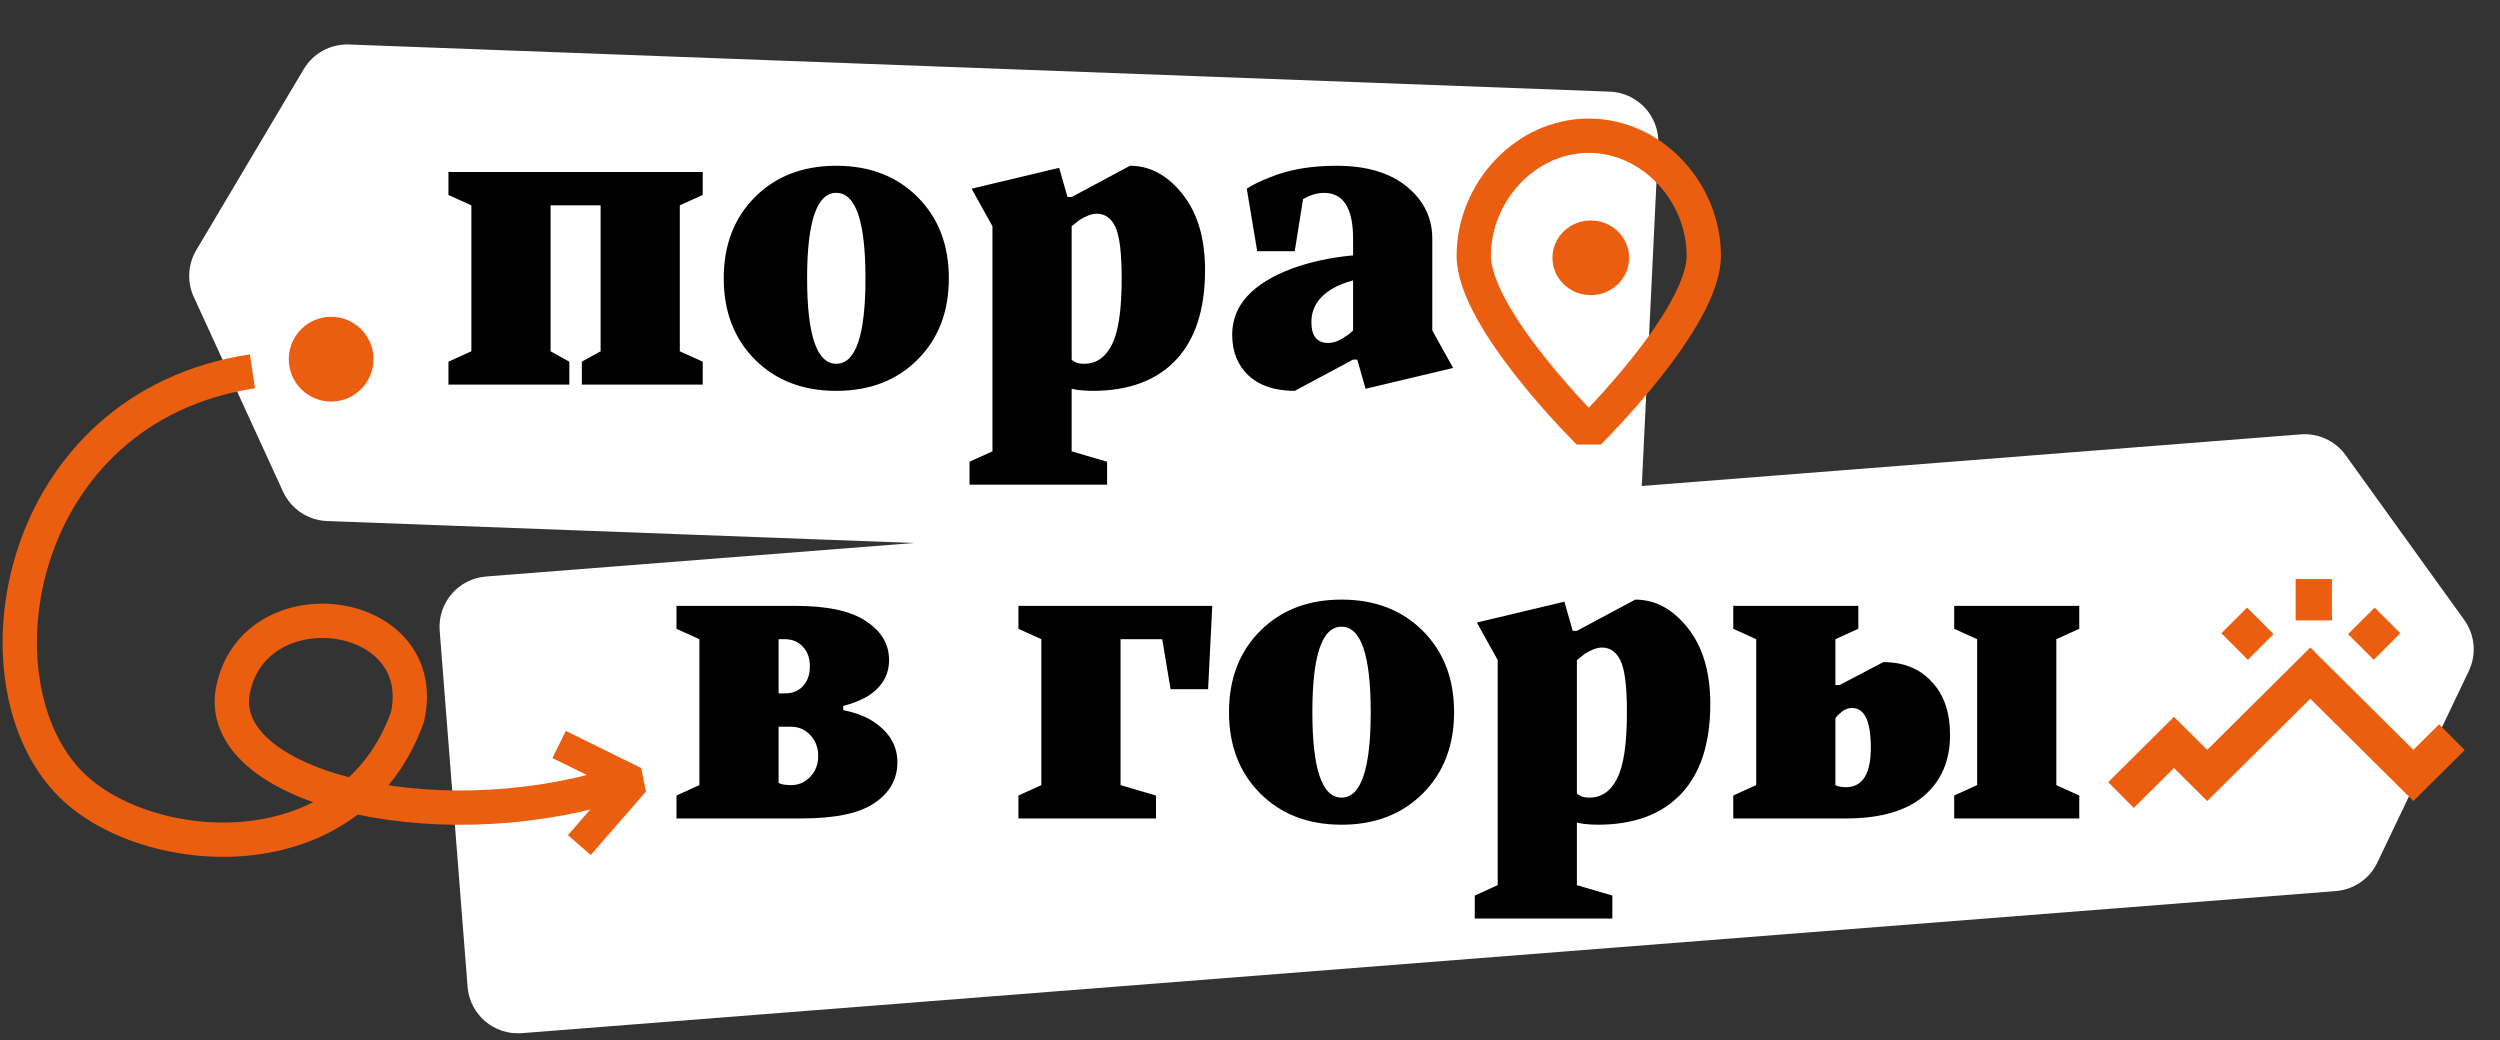 <?xml version="1.0" encoding="UTF-8"?> <svg xmlns="http://www.w3.org/2000/svg" width="637" height="265" viewBox="0 0 637 265" fill="none"><rect x="0" y="0" width="637" height="265" fill="#333333" stroke="none"/> <path d="M77.391 17.621C79.795 13.573 84.219 11.163 88.924 11.339L410.173 23.35C417.322 23.618 422.877 29.67 422.532 36.816L417.903 132.548C417.563 139.584 411.623 145.035 404.584 144.772L83.327 132.76C78.478 132.579 74.145 129.683 72.123 125.273L49.375 75.662C47.616 71.826 47.852 67.371 50.006 63.742L77.391 17.621Z" fill="white"></path> <path d="M112.033 160.709C111.479 153.632 116.767 147.445 123.844 146.891L586.232 110.677C590.708 110.326 595.043 112.337 597.667 115.98L627.879 157.94C630.622 161.75 631.07 166.753 629.047 170.99L605.752 219.772C603.773 223.915 599.734 226.689 595.157 227.047L132.957 263.247C125.88 263.801 119.693 258.513 119.139 251.436L112.033 160.709Z" fill="white"></path> <path d="M173.215 89.503L179.057 92.158V98H148.254V92.158L153.034 89.503V52.327H140.288V89.503L145.068 92.158V98H114.265V92.158L120.107 89.503V52.327L114.265 49.672V43.83H179.057V49.672L173.215 52.327V89.503ZM233.799 50.203C239.11 55.514 241.765 62.418 241.765 70.915C241.765 79.412 239.11 86.316 233.799 91.627C228.488 96.938 221.584 99.593 213.087 99.593C204.59 99.593 197.686 96.938 192.375 91.627C187.064 86.316 184.409 79.412 184.409 70.915C184.409 62.418 187.064 55.514 192.375 50.203C197.686 44.892 204.59 42.237 213.087 42.237C221.584 42.237 228.488 44.892 233.799 50.203ZM213.087 49.141C208.13 49.141 205.652 56.399 205.652 70.915C205.652 85.431 208.13 92.689 213.087 92.689C218.044 92.689 220.522 85.431 220.522 70.915C220.522 56.399 218.044 49.141 213.087 49.141ZM273.057 50.203L287.928 42.237C293.026 42.237 297.487 44.644 301.311 49.459C305.135 54.275 307.046 60.718 307.046 68.791C307.046 78.846 304.568 86.493 299.611 91.733C294.655 96.973 287.574 99.593 278.368 99.593C277.235 99.593 276.031 99.522 274.757 99.381L273.057 99.062V114.995L282.086 117.65V123.492H247.035V117.65L252.876 114.995V57.638L247.566 48.079L269.871 42.768L271.995 50.203H273.057ZM279.43 54.452C278.227 54.452 276.775 54.983 275.076 56.045L273.057 57.638V91.627C273.341 91.91 273.589 92.087 273.801 92.158C274.367 92.512 275.182 92.689 276.244 92.689C279.289 92.689 281.626 91.096 283.254 87.909C284.954 84.723 285.803 79.058 285.803 70.915C285.803 64.471 285.272 60.116 284.21 57.85C283.148 55.584 281.555 54.452 279.43 54.452ZM364.947 60.825V84.192L370.257 93.751L347.952 99.062L345.828 91.627H344.766L329.895 99.593C324.868 99.593 320.938 98.283 318.105 95.663C315.344 93.043 313.963 89.574 313.963 85.254C313.963 77.819 319.097 72.19 329.364 68.366C334.109 66.666 339.242 65.569 344.766 65.073V60.825C344.766 53.035 342.287 49.141 337.33 49.141C336.056 49.141 334.781 49.424 333.507 49.99L332.02 50.734L329.895 64.011H320.336L317.68 48.079C319.168 47.087 321.115 46.131 323.522 45.211C328.267 43.228 333.932 42.237 340.517 42.237C348.164 42.237 354.148 44.007 358.467 47.547C362.787 51.088 364.947 55.514 364.947 60.825ZM338.393 87.378C339.809 87.378 341.26 86.847 342.747 85.785C343.385 85.431 344.057 84.9 344.766 84.192V71.446C342.641 72.013 340.871 72.721 339.455 73.57C335.914 75.695 334.144 78.527 334.144 82.068C334.144 85.608 335.56 87.378 338.393 87.378Z" fill="black"></path> <path d="M214.85 179.864V180.926C217.612 181.493 219.913 182.307 221.754 183.369C226.357 186.131 228.658 189.742 228.658 194.203C228.658 198.523 226.711 201.992 222.817 204.612C218.993 207.232 212.797 208.542 204.229 208.542H172.364V202.7L178.206 200.045V162.87L172.364 160.214V154.372H202.636C210.85 154.372 216.868 155.682 220.692 158.302C224.587 160.851 226.534 164.144 226.534 168.18C226.534 172.146 224.587 175.297 220.692 177.634C218.851 178.625 216.904 179.368 214.85 179.864ZM198.387 185.175V199.514L199.237 199.833C199.945 199.974 200.724 200.045 201.573 200.045C203.485 200.045 205.114 199.337 206.459 197.921C207.805 196.504 208.477 194.734 208.477 192.61C208.477 190.486 207.805 188.715 206.459 187.299C205.114 185.883 203.485 185.175 201.573 185.175H198.387ZM199.98 162.87H198.387V176.678H199.98C201.892 176.678 203.414 176.076 204.547 174.872C205.751 173.597 206.353 171.898 206.353 169.774C206.353 167.649 205.751 165.985 204.547 164.781C203.414 163.507 201.892 162.87 199.98 162.87ZM265.336 162.87L259.494 160.214V154.372H308.884L307.822 175.615H298.263L296.139 162.87H285.517V200.045L294.545 202.7V208.542H259.494V202.7L265.336 200.045V162.87ZM362.536 160.745C367.847 166.056 370.502 172.96 370.502 181.457C370.502 189.955 367.847 196.859 362.536 202.169C357.225 207.48 350.321 210.136 341.824 210.136C333.327 210.136 326.423 207.48 321.112 202.169C315.801 196.859 313.146 189.955 313.146 181.457C313.146 172.96 315.801 166.056 321.112 160.745C326.423 155.434 333.327 152.779 341.824 152.779C350.321 152.779 357.225 155.434 362.536 160.745ZM341.824 159.683C336.867 159.683 334.389 166.941 334.389 181.457C334.389 195.973 336.867 203.231 341.824 203.231C346.781 203.231 349.259 195.973 349.259 181.457C349.259 166.941 346.781 159.683 341.824 159.683ZM401.794 160.745L416.664 152.779C421.763 152.779 426.224 155.187 430.048 160.002C433.871 164.817 435.783 171.261 435.783 179.333C435.783 189.388 433.305 197.036 428.348 202.276C423.391 207.516 416.31 210.136 407.105 210.136C405.972 210.136 404.768 210.065 403.494 209.923L401.794 209.604V225.537L410.823 228.192V234.034H375.771V228.192L381.613 225.537V168.18L376.302 158.621L398.608 153.31L400.732 160.745H401.794ZM408.167 164.994C406.963 164.994 405.512 165.525 403.812 166.587L401.794 168.18V202.169C402.077 202.453 402.325 202.63 402.538 202.7C403.104 203.054 403.919 203.231 404.981 203.231C408.026 203.231 410.362 201.638 411.991 198.452C413.69 195.265 414.54 189.6 414.54 181.457C414.54 175.014 414.009 170.659 412.947 168.393C411.885 166.127 410.291 164.994 408.167 164.994ZM503.774 200.045V162.87L497.932 160.214V154.372H529.797V160.214L523.955 162.87V200.045L529.797 202.7V208.542H497.932V202.7L503.774 200.045ZM470.316 208.542H441.638V202.7L447.479 200.045V162.87L441.638 160.214V154.372H473.502V160.214L467.66 162.87V174.553H468.723L479.875 168.711C485.044 168.711 489.151 170.375 492.196 173.704C495.312 176.961 496.87 181.493 496.87 187.299C496.87 193.885 494.604 199.089 490.072 202.913C485.611 206.666 479.025 208.542 470.316 208.542ZM471.909 180.395C470.776 180.395 469.749 180.855 468.829 181.776C468.333 182.13 467.944 182.555 467.66 183.051V200.045L468.404 200.364C469.112 200.505 469.749 200.576 470.316 200.576C474.564 200.576 476.689 197.213 476.689 190.486C476.689 183.759 475.095 180.395 471.909 180.395Z" fill="black"></path> <path d="M64.325 94.604C3.655 103.859 -7.999 174.188 18.22 200.038C37.674 219.217 89.479 222.974 103.844 182.638C110.023 154.488 64.985 148.638 59.395 175.665C54.323 200.183 109.35 214.263 156.025 200.208" stroke="#EB5E0F" stroke-width="8.741"></path> <circle cx="84.376" cy="91.519" r="10.797" fill="#EB5E0F"></circle> <ellipse cx="405.334" cy="65.687" rx="9.769" ry="9.512" fill="#EB5E0F"></ellipse> <path d="M434.126 65.156C434.126 81.284 404.819 110.161 404.819 110.161C404.819 110.161 375.513 81.284 375.513 65.156C375.513 49.029 388.634 34.581 404.819 34.581C421.005 34.581 434.126 49.029 434.126 65.156Z" stroke="#EB5E0F" stroke-width="8.741" stroke-linejoin="bevel"></path> <path d="M540.429 202.573L553.93 189.173L562.399 197.579L588.665 171.508L614.93 197.579L624.749 187.833" stroke="#EB5E0F" stroke-width="9.255"></path> <path d="M569.276 158.079L576.035 164.851M601.57 164.851L608.329 158.079M589.553 158.079V147.544" stroke="#EB5E0F" stroke-width="9.255"></path> <path d="M147.62 215.319L161.678 199.161L142.468 189.69" stroke="#EB5E0F" stroke-width="7.712" stroke-linejoin="bevel"></path> </svg> 